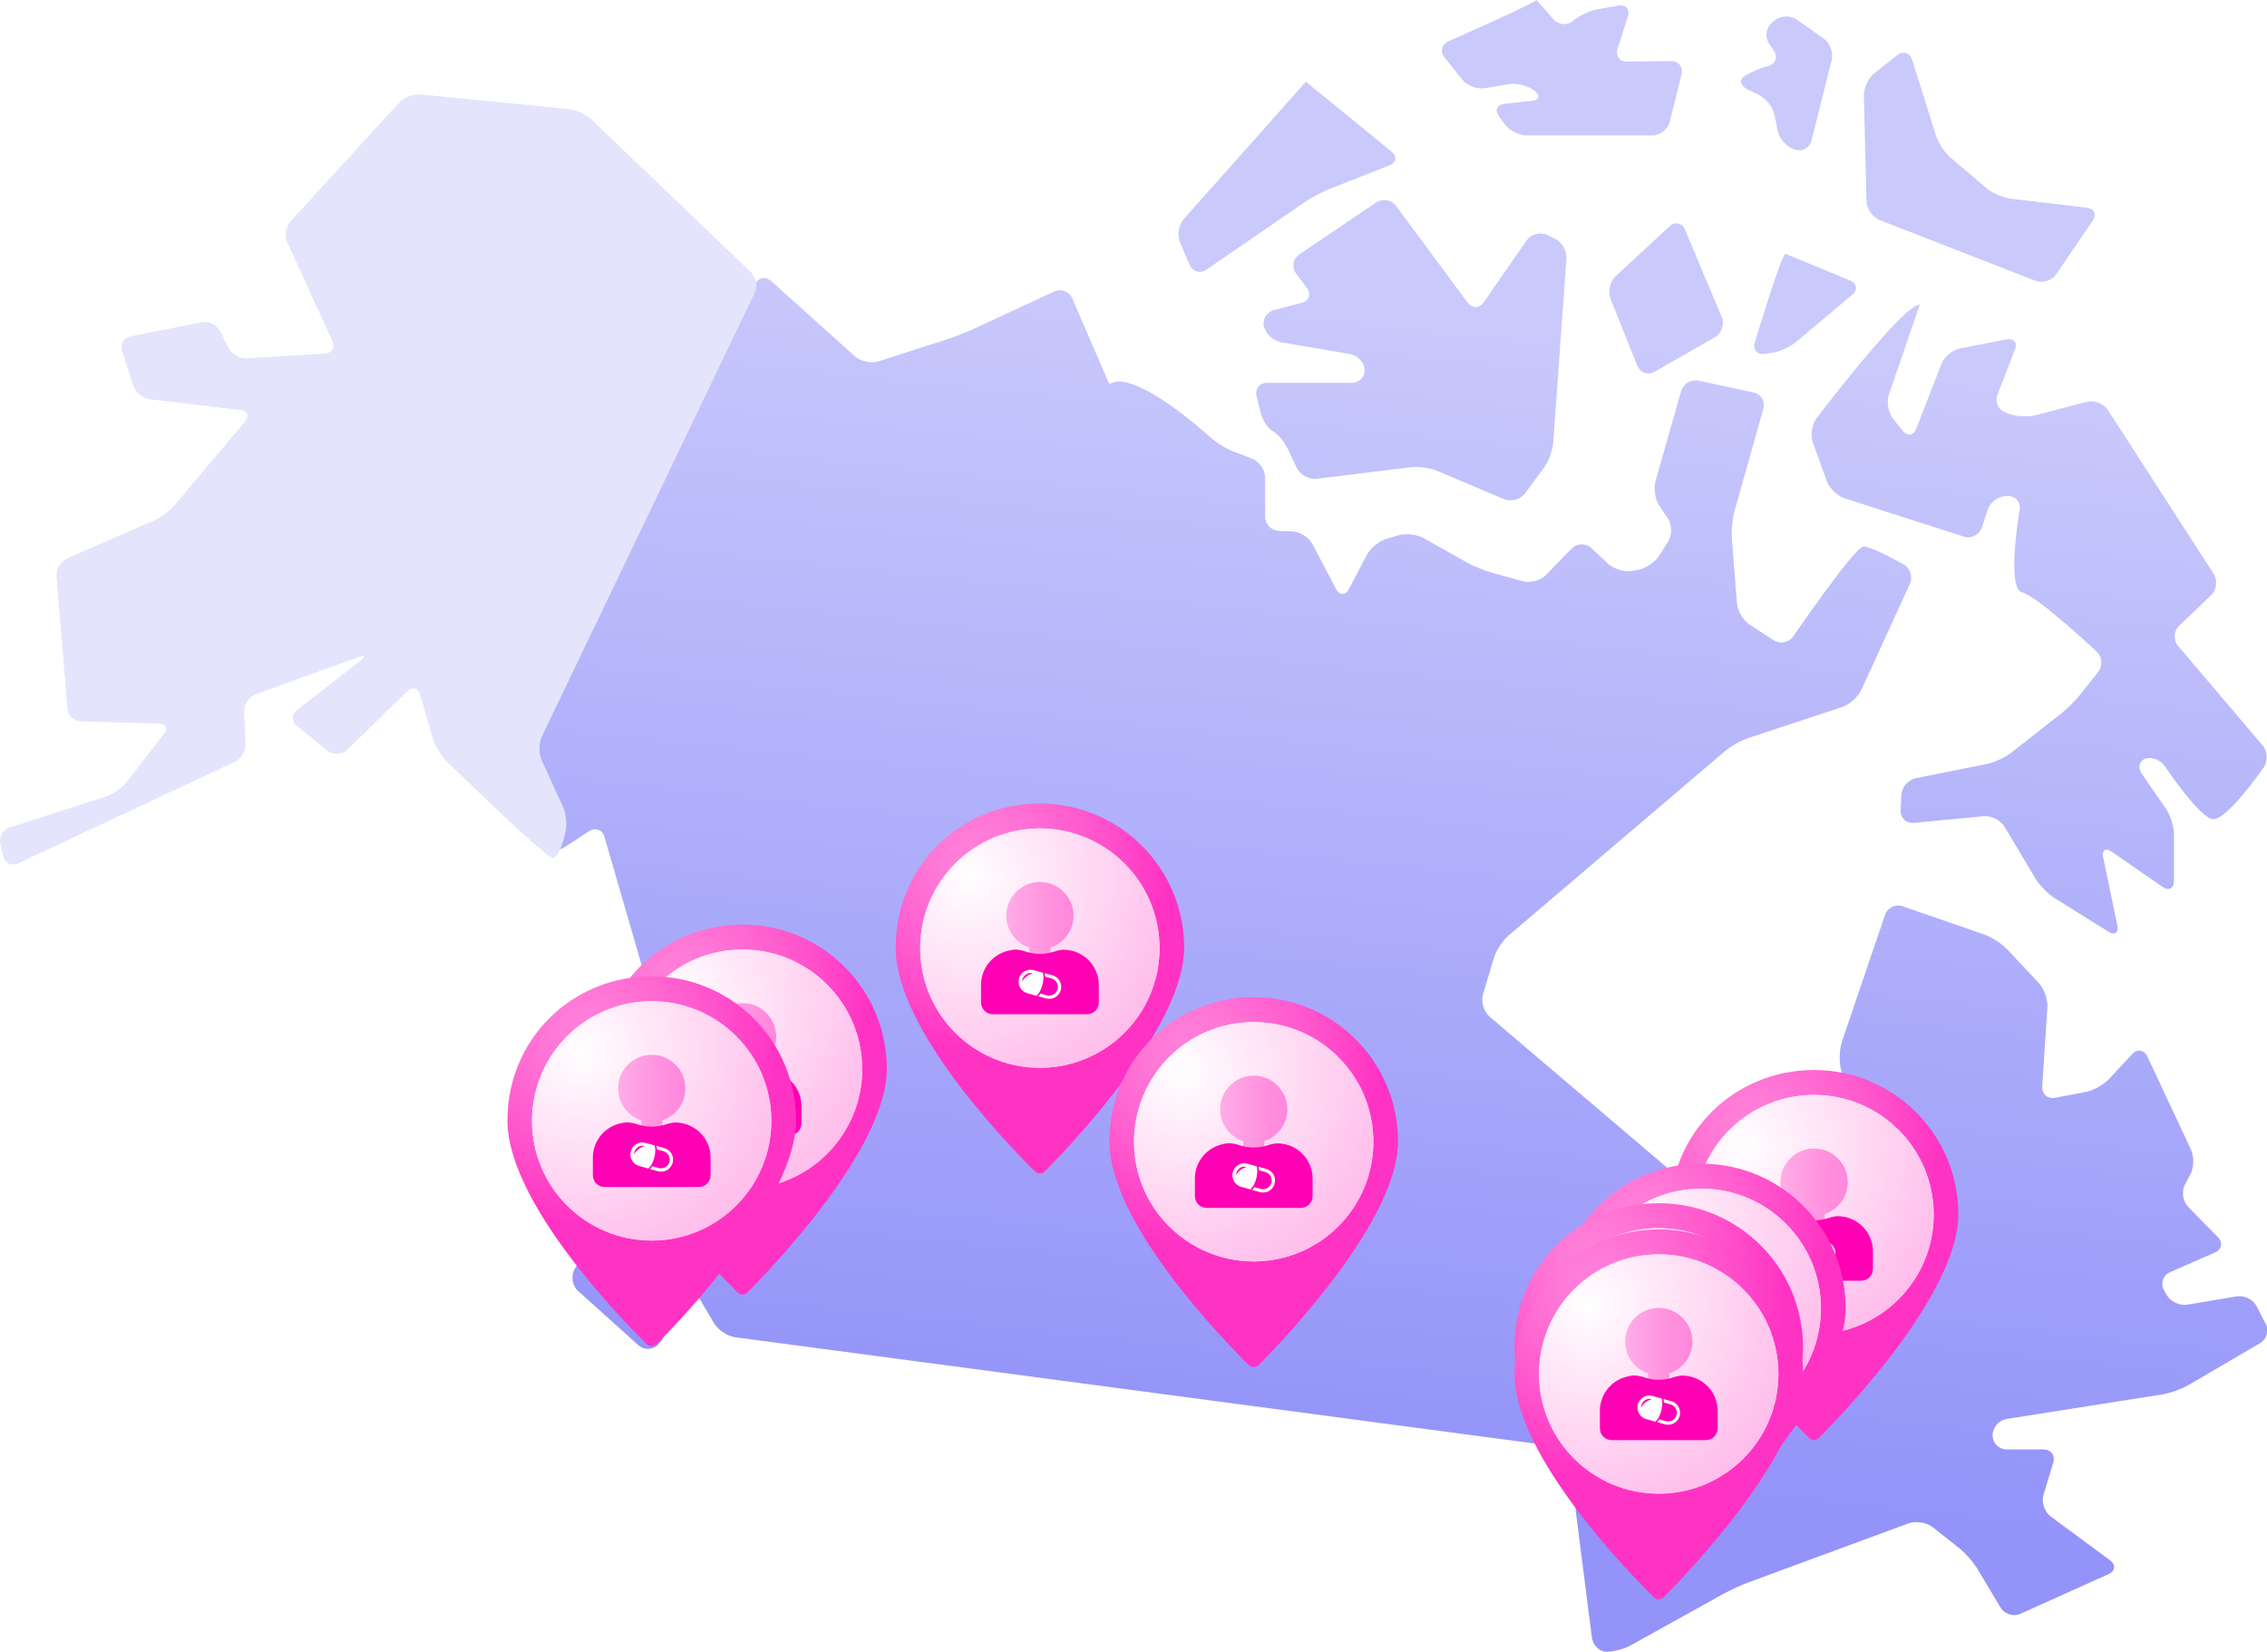 <?xml version="1.0" encoding="UTF-8"?><svg id="Layer_2" xmlns="http://www.w3.org/2000/svg" xmlns:xlink="http://www.w3.org/1999/xlink" viewBox="0 0 606.19 441.71"><defs><style>.cls-1{fill:url(#linear-gradient);}.cls-2{fill:#fff;}.cls-3{fill:#ff00b4;}.cls-4{fill:#e4e4fd;}.cls-5{fill:url(#radial-gradient-20);}.cls-6{fill:url(#radial-gradient-21);}.cls-7{fill:url(#radial-gradient-22);}.cls-8{fill:url(#radial-gradient-24);}.cls-9{fill:url(#radial-gradient-23);}.cls-10{fill:url(#radial-gradient-10);}.cls-11{fill:url(#radial-gradient-19);}.cls-12{fill:url(#radial-gradient-18);}.cls-13{fill:url(#radial-gradient-17);}.cls-14{fill:url(#radial-gradient-11);}.cls-15{fill:url(#radial-gradient-16);}.cls-16{fill:url(#radial-gradient-15);}.cls-17{fill:url(#radial-gradient-12);}.cls-18{fill:url(#radial-gradient-14);}.cls-19{fill:url(#radial-gradient-13);}.cls-20{filter:url(#drop-shadow-5);}.cls-21{filter:url(#drop-shadow-7);}.cls-22{filter:url(#drop-shadow-4);}.cls-23{filter:url(#drop-shadow-6);}.cls-24{filter:url(#drop-shadow-8);}.cls-25{filter:url(#drop-shadow-2);}.cls-26{filter:url(#drop-shadow-3);}.cls-27{filter:url(#drop-shadow-1);}.cls-28{fill:url(#radial-gradient-6);}.cls-29{fill:url(#radial-gradient-5);}.cls-30{fill:url(#radial-gradient-3);}.cls-31{fill:url(#radial-gradient-4);}.cls-32{fill:url(#radial-gradient-9);}.cls-33{fill:url(#radial-gradient-8);}.cls-34{fill:url(#radial-gradient-7);}.cls-35{fill:url(#radial-gradient-2);}.cls-36{fill:url(#linear-gradient-8);}.cls-37{fill:url(#linear-gradient-9);}.cls-38{fill:url(#linear-gradient-3);}.cls-39{fill:url(#linear-gradient-4);}.cls-40{fill:url(#linear-gradient-2);}.cls-41{fill:url(#linear-gradient-6);}.cls-42{fill:url(#linear-gradient-7);}.cls-43{fill:url(#linear-gradient-5);}.cls-44{fill:url(#radial-gradient);}</style><linearGradient id="linear-gradient" x1="361.21" y1="391.18" x2="393.26" y2="87.61" gradientUnits="userSpaceOnUse"><stop offset="0" stop-color="#9393f9"/><stop offset="1" stop-color="#c9c9fc"/></linearGradient><filter id="drop-shadow-1" filterUnits="userSpaceOnUse"><feOffset dx="0" dy="0"/><feGaussianBlur result="blur" stdDeviation="10"/><feFlood flood-color="#9393f9" flood-opacity=".75"/><feComposite in2="blur" operator="in"/><feComposite in="SourceGraphic"/></filter><radialGradient id="radial-gradient" cx="468.23" cy="301.28" fx="468.23" fy="301.28" r="50.79" gradientUnits="userSpaceOnUse"><stop offset="0" stop-color="#ff83da"/><stop offset=".21" stop-color="#ff78d6"/><stop offset=".58" stop-color="#ff5bce"/><stop offset="1" stop-color="#ff33c3"/></radialGradient><radialGradient id="radial-gradient-2" cx="471.99" cy="311.68" fx="471.99" fy="311.68" r="120.81" gradientUnits="userSpaceOnUse"><stop offset="0" stop-color="#fff"/><stop offset=".11" stop-color="#fff9fd"/><stop offset=".25" stop-color="#ffe8f8"/><stop offset=".41" stop-color="#ffcdf0"/><stop offset=".59" stop-color="#ffa8e5"/><stop offset=".77" stop-color="#ff77d7"/><stop offset=".97" stop-color="#ff3dc6"/><stop offset="1" stop-color="#ff33c3"/></radialGradient><radialGradient id="radial-gradient-3" cx="466.15" cy="306.11" fx="466.15" fy="306.11" r="209.91" gradientUnits="userSpaceOnUse"><stop offset="0" stop-color="#fff"/><stop offset=".09" stop-color="#ffe8f8"/><stop offset=".65" stop-color="#ff67d2"/><stop offset=".9" stop-color="#ff33c3"/></radialGradient><linearGradient id="linear-gradient-2" x1="476.08" y1="318.53" x2="494.07" y2="318.53" gradientUnits="userSpaceOnUse"><stop offset="0" stop-color="#ffade7"/><stop offset=".62" stop-color="#ff92df"/><stop offset="1" stop-color="#ff87dc"/></linearGradient><filter id="drop-shadow-2" filterUnits="userSpaceOnUse"><feOffset dx="0" dy="0"/><feGaussianBlur result="blur-2" stdDeviation="10"/><feFlood flood-color="#9393f9" flood-opacity=".75"/><feComposite in2="blur-2" operator="in"/><feComposite in="SourceGraphic"/></filter><radialGradient id="radial-gradient-4" cx="438.08" cy="326.33" fx="438.08" fy="326.33" r="50.79" xlink:href="#radial-gradient"/><radialGradient id="radial-gradient-5" cx="441.84" cy="336.73" fx="441.84" fy="336.73" xlink:href="#radial-gradient-2"/><radialGradient id="radial-gradient-6" cx="436" cy="331.17" fx="436" fy="331.17" r="209.91" xlink:href="#radial-gradient-3"/><linearGradient id="linear-gradient-3" x1="445.93" y1="343.58" x2="463.92" y2="343.58" xlink:href="#linear-gradient-2"/><filter id="drop-shadow-3" filterUnits="userSpaceOnUse"><feOffset dx="0" dy="0"/><feGaussianBlur result="blur-3" stdDeviation="10"/><feFlood flood-color="#9393f9" flood-opacity=".75"/><feComposite in2="blur-3" operator="in"/><feComposite in="SourceGraphic"/></filter><radialGradient id="radial-gradient-7" cx="426.71" cy="336.9" fx="426.71" fy="336.9" r="50.79" xlink:href="#radial-gradient"/><radialGradient id="radial-gradient-8" cx="430.46" cy="347.3" fx="430.46" fy="347.3" r="120.81" xlink:href="#radial-gradient-2"/><radialGradient id="radial-gradient-9" cx="424.62" cy="341.73" fx="424.62" fy="341.73" r="209.91" xlink:href="#radial-gradient-3"/><linearGradient id="linear-gradient-4" x1="434.55" y1="354.15" x2="452.54" y2="354.15" xlink:href="#linear-gradient-2"/><filter id="drop-shadow-4" filterUnits="userSpaceOnUse"><feOffset dx="0" dy="0"/><feGaussianBlur result="blur-4" stdDeviation="10"/><feFlood flood-color="#9393f9" flood-opacity=".75"/><feComposite in2="blur-4" operator="in"/><feComposite in="SourceGraphic"/></filter><radialGradient id="radial-gradient-10" cx="426.71" cy="343.9" fx="426.71" fy="343.9" xlink:href="#radial-gradient"/><radialGradient id="radial-gradient-11" cx="430.46" cy="354.3" fx="430.46" fy="354.3" r="120.81" xlink:href="#radial-gradient-2"/><radialGradient id="radial-gradient-12" cx="424.62" cy="348.74" fx="424.62" fy="348.74" r="209.91" xlink:href="#radial-gradient-3"/><linearGradient id="linear-gradient-5" x1="434.55" y1="361.16" x2="452.54" y2="361.16" xlink:href="#linear-gradient-2"/><filter id="drop-shadow-5" filterUnits="userSpaceOnUse"><feOffset dx="0" dy="0"/><feGaussianBlur result="blur-5" stdDeviation="10"/><feFlood flood-color="#9393f9" flood-opacity=".75"/><feComposite in2="blur-5" operator="in"/><feComposite in="SourceGraphic"/></filter><radialGradient id="radial-gradient-13" cx="181.71" cy="262.39" fx="181.71" fy="262.39" r="50.79" xlink:href="#radial-gradient"/><radialGradient id="radial-gradient-14" cx="185.47" cy="272.79" fx="185.47" fy="272.79" r="120.81" xlink:href="#radial-gradient-2"/><radialGradient id="radial-gradient-15" cx="179.63" cy="267.23" fx="179.63" fy="267.23" xlink:href="#radial-gradient-3"/><linearGradient id="linear-gradient-6" x1="189.56" y1="279.65" x2="207.55" y2="279.65" xlink:href="#linear-gradient-2"/><filter id="drop-shadow-6" filterUnits="userSpaceOnUse"><feOffset dx="0" dy="0"/><feGaussianBlur result="blur-6" stdDeviation="10"/><feFlood flood-color="#9393f9" flood-opacity=".75"/><feComposite in2="blur-6" operator="in"/><feComposite in="SourceGraphic"/></filter><radialGradient id="radial-gradient-16" cx="157.43" cy="276.21" fx="157.43" fy="276.21" r="50.79" xlink:href="#radial-gradient"/><radialGradient id="radial-gradient-17" cx="161.19" cy="286.61" fx="161.19" fy="286.61" r="120.81" xlink:href="#radial-gradient-2"/><radialGradient id="radial-gradient-18" cx="155.34" cy="281.05" fx="155.34" fy="281.05" xlink:href="#radial-gradient-3"/><linearGradient id="linear-gradient-7" x1="165.28" y1="293.47" x2="183.26" y2="293.47" xlink:href="#linear-gradient-2"/><filter id="drop-shadow-7" filterUnits="userSpaceOnUse"><feOffset dx="0" dy="0"/><feGaussianBlur result="blur-7" stdDeviation="10"/><feFlood flood-color="#9393f9" flood-opacity=".75"/><feComposite in2="blur-7" operator="in"/><feComposite in="SourceGraphic"/></filter><radialGradient id="radial-gradient-19" cx="261.22" cy="230.01" fx="261.22" fy="230.01" r="50.79" xlink:href="#radial-gradient"/><radialGradient id="radial-gradient-20" cx="264.98" cy="240.42" fx="264.98" fy="240.42" xlink:href="#radial-gradient-2"/><radialGradient id="radial-gradient-21" cx="259.14" cy="234.85" fx="259.14" fy="234.85" r="209.91" xlink:href="#radial-gradient-3"/><linearGradient id="linear-gradient-8" x1="269.07" y1="247.27" x2="287.06" y2="247.27" xlink:href="#linear-gradient-2"/><filter id="drop-shadow-8" filterUnits="userSpaceOnUse"><feOffset dx="0" dy="0"/><feGaussianBlur result="blur-8" stdDeviation="10"/><feFlood flood-color="#9393f9" flood-opacity=".75"/><feComposite in2="blur-8" operator="in"/><feComposite in="SourceGraphic"/></filter><radialGradient id="radial-gradient-22" cx="318.4" cy="281.79" fx="318.4" fy="281.79" r="50.79" xlink:href="#radial-gradient"/><radialGradient id="radial-gradient-23" cx="322.16" cy="292.19" fx="322.16" fy="292.19" r="120.81" xlink:href="#radial-gradient-2"/><radialGradient id="radial-gradient-24" cx="316.32" cy="286.63" fx="316.32" fy="286.63" r="209.91" xlink:href="#radial-gradient-3"/><linearGradient id="linear-gradient-9" x1="326.25" y1="299.05" x2="344.24" y2="299.05" xlink:href="#linear-gradient-2"/></defs><g id="Layer_1-2"><path class="cls-1" d="m469.24,91.54c-.59,1.97.59,3.35,2.62,3.08l1.81-.24c2.04-.27,4.99-1.58,6.56-2.9l15.03-12.65c1.57-1.32,1.3-3.05-.59-3.83l-17.29-7.14c-1.3.95-8.14,23.68-8.14,23.68Zm-1.85-67.58l3,1.47c1.84.9,3.69,3.29,4.09,5.3l.87,4.27c.41,2.01,2.33,4.21,4.27,4.88l.33.11c1.94.67,3.94-.41,4.44-2.4l5.41-21.51c.5-1.99-.46-4.59-2.14-5.77l-7.23-5.08c-1.68-1.18-4.34-1.06-5.91.26l-.71.6c-1.57,1.32-1.93,3.8-.79,5.51l1.29,1.94c1.14,1.71.46,3.57-1.52,4.13l-1.04.3c-1.97.56-4.52,1.77-5.65,2.69-1.13.92-.55,2.41,1.29,3.31Zm-21,36.61l-14.39,13.32c-1.51,1.39-2.12,4.1-1.35,6l7.16,17.91c.76,1.91,2.84,2.63,4.63,1.61l16.17-9.25c1.78-1.02,2.59-3.4,1.8-5.3l-9.83-23.4c-.79-1.89-2.68-2.3-4.18-.91Zm56.26-1.71l41.59,16.21c1.91.75,4.42-.03,5.58-1.73l9.74-14.29c1.16-1.7.43-3.28-1.61-3.52l-20.24-2.38c-2.04-.24-4.99-1.52-6.55-2.85l-9.56-8.13c-1.56-1.33-3.35-4.02-3.96-5.98l-6.32-20.16c-.61-1.96-2.44-2.52-4.05-1.25l-6.04,4.77c-1.61,1.27-2.89,3.99-2.84,6.04l.7,28.19c.05,2.05,1.66,4.34,3.57,5.09Zm55.39,48.59l-13.69,3.58c-1.99.52-5.19.36-7.11-.36l-.98-.37c-1.92-.72-2.89-2.87-2.14-4.78l4.67-11.97c.75-1.91-.29-3.16-2.31-2.77l-12.33,2.38c-2.02.39-4.28,2.27-5.02,4.19l-6.73,17.27c-.75,1.91-2.39,2.16-3.66.55l-2.55-3.23c-1.27-1.61-1.76-4.52-1.1-6.46l8.25-23.99c-4.28-.33-27.6,30.33-27.6,30.33-1.24,1.63-1.69,4.55-.99,6.48l3.72,10.33c.7,1.93,2.87,4.03,4.82,4.65l31.86,10.23c1.95.63,4.09-.45,4.75-2.4l1.66-4.92c.66-1.95,2.88-3.54,4.93-3.54h.45c2.05,0,3.45,1.66,3.1,3.68,0,0-3.6,20.98.63,22.07,4.23,1.09,19.96,15.84,19.96,15.84,1.5,1.4,1.68,3.87.4,5.48l-4.7,5.92c-1.28,1.61-3.64,3.96-5.26,5.23l-13.26,10.42c-1.61,1.27-4.58,2.64-6.6,3.04l-18.96,3.79c-2.01.4-3.74,2.41-3.83,4.46l-.19,4.1c-.09,2.05,1.5,3.57,3.55,3.37l18.62-1.78c2.04-.2,4.58,1.09,5.63,2.85l8.28,13.87c1.05,1.76,3.34,4.09,5.08,5.18l14.37,8.97c1.74,1.09,2.82.33,2.41-1.68l-3.78-18.14c-.42-2.01.62-2.7,2.31-1.53l13.54,9.37c1.69,1.17,3.07.44,3.07-1.61v-12.45c0-2.05-.96-5.11-2.12-6.8l-6.45-9.32c-1.17-1.69-.73-3.54.98-4.11,1.71-.57,4.04.36,5.18,2.07,0,0,8.99,13.42,12.67,14.11,3.68.7,13.73-13.81,13.73-13.81,1.17-1.69,1.04-4.35-.29-5.91l-22.59-26.58c-1.33-1.56-1.2-4.01.28-5.42l8.55-8.17c1.48-1.42,1.79-3.99.67-5.72l-28.27-43.79c-1.11-1.72-3.65-2.71-5.64-2.19Zm-239.96-36.67c.8,1.89,2.84,2.49,4.53,1.32l26.31-18.07c1.69-1.16,4.64-2.73,6.55-3.48l16.02-6.31c1.91-.75,2.17-2.43.58-3.73l-22.88-18.66c-1.72,1.99-32.64,36.72-32.64,36.72-1.37,1.53-1.83,4.33-1.02,6.22l2.54,5.99Zm287.7,283.19l-2.31-4.57c-.92-1.83-3.34-3.06-5.36-2.72l-13.29,2.23c-2.02.34-4.49-.85-5.48-2.65l-.7-1.27c-.99-1.8-.26-3.94,1.62-4.77l11.97-5.24c1.88-.82,2.24-2.7.8-4.16l-7.92-8.06c-1.44-1.46-1.82-4.14-.86-5.96l1.43-2.68c.97-1.81,1.05-4.81.18-6.67l-11.63-24.87c-.87-1.86-2.73-2.15-4.12-.65l-6.23,6.69c-1.4,1.5-4.19,3.04-6.21,3.42l-8.15,1.53c-2.02.38-3.56-.99-3.43-3.04l1.38-21.21c.13-2.05-.91-4.95-2.31-6.45l-8.48-9.02c-1.41-1.5-4.14-3.27-6.09-3.94l-21.81-7.54c-1.94-.67-4.07.37-4.73,2.31l-11.5,33.8c-.66,1.94-.82,5.17-.35,7.17l5.23,22.23c.47,2-.64,4.39-2.48,5.32l-18.22,9.22c-1.83.93-3.57,3.35-3.85,5.38l-4.19,29.77c-.29,2.03-2.2,3.7-4.25,3.7h-2.89c-2.05,0-4.35-1.56-5.11-3.47l-4.13-10.42c-.76-1.91-1.2-5.14-.98-7.18l1.88-17.57c.22-2.04-.88-4.8-2.45-6.13l-52.44-44.61c-1.56-1.33-2.36-4.03-1.77-5.99l2.92-9.72c.59-1.97,2.35-4.66,3.92-6l57.81-49.26c1.56-1.33,4.44-2.95,6.39-3.59l25.03-8.27c1.95-.64,4.24-2.7,5.1-4.56l12.98-28.34c.85-1.87.09-4.22-1.69-5.23,0,0-8.44-4.78-10.72-4.78s-18.79,24.03-18.79,24.03c-1.16,1.69-3.52,2.16-5.24,1.04l-6.38-4.15c-1.72-1.12-3.26-3.71-3.42-5.76l-1.37-17.36c-.16-2.05.16-5.34.72-7.31l7.72-27.33c.56-1.98-.63-3.94-2.64-4.37l-14.7-3.14c-2.01-.43-4.11.84-4.67,2.81l-6.85,24.06c-.56,1.97-.08,4.98,1.08,6.68l2.21,3.24c1.16,1.7,1.2,4.5.1,6.24l-2.4,3.78c-1.1,1.73-3.66,3.44-5.68,3.8l-1.54.27c-2.02.36-4.91-.5-6.41-1.9l-4.49-4.19c-1.5-1.4-3.9-1.34-5.33.14l-6.78,7c-1.43,1.47-4.22,2.24-6.2,1.7l-8.21-2.24c-1.98-.54-5.07-1.81-6.85-2.81l-11.45-6.45c-1.79-1.01-4.86-1.35-6.83-.77l-3.12.92c-1.97.58-4.36,2.55-5.31,4.37l-4.74,9.04c-.95,1.82-2.52,1.82-3.47,0l-6.31-11.99c-.96-1.82-3.42-3.35-5.47-3.41l-3.45-.1c-2.05-.06-3.73-1.79-3.73-3.84v-10.42c0-2.05-1.57-4.34-3.48-5.07l-5.06-1.95c-1.92-.74-4.72-2.48-6.23-3.87,0,0-20.17-18.54-26.9-14.11l-9.88-22.91c-.81-1.89-3-2.72-4.86-1.86l-21.58,10.02c-1.86.86-4.98,2.09-6.94,2.72l-18.44,5.93c-1.95.63-4.8.02-6.33-1.35l-22.35-20.1c-1.53-1.37-3.5-.98-4.39.87l-61.79,128.8c-.89,1.85-.92,4.89-.06,6.76l6.23,13.64c.85,1.87,2.96,2.47,4.68,1.35l6.57-4.3c1.72-1.12,3.59-.43,4.16,1.54l9.76,33.65c.57,1.97,1.04,5.27,1.04,7.32v8.36c0,2.05-1.1,5-2.45,6.55l-6.94,7.97c-1.35,1.55-1.56,4.24-.46,5.98l11.17,17.75c1.09,1.74,1.02,4.54-.15,6.22l-.09.12c-1.18,1.68-1.29,4.5-.24,6.27l17.68,29.88c1.05,1.77,3.57,3.43,5.6,3.7l218.94,29.11c2.04.27,3.91,2.16,4.17,4.2l6,47c.26,2.04,1.97,3.75,3.8,3.8s4.79-.72,6.59-1.72l24.78-13.76c1.8-1,4.84-2.39,6.77-3.1l42.74-15.76c1.93-.71,4.82-.25,6.43,1.02l7.09,5.59c1.61,1.27,3.8,3.75,4.85,5.51l6.22,10.4c1.05,1.76,3.45,2.51,5.32,1.67l23.52-10.59c1.87-.84,2.05-2.53.4-3.75l-15.85-11.7c-1.65-1.22-2.51-3.82-1.91-5.79l2.61-8.55c.6-1.96-.59-3.57-2.64-3.57h-9.84c-2.05,0-3.73-1.68-3.73-3.73v-.11c0-2.05,1.66-3.99,3.69-4.31l41.71-6.57c2.03-.32,5.14-1.43,6.91-2.47l19.18-11.22c1.77-1.04,2.47-3.39,1.54-5.22ZM390.99,21.3c1.28,1.6,3.99,2.63,6.02,2.29l6.5-1.1c2.02-.34,5.01.4,6.64,1.65l.2.16c1.63,1.25,1.29,2.46-.75,2.67l-7.27.77c-2.04.22-2.72,1.75-1.5,3.4l1.53,2.08c1.22,1.65,3.89,3.01,5.94,3.01h33.53c2.05,0,4.14-1.63,4.64-3.62l3.17-12.71c.5-1.99-.78-3.6-2.83-3.57l-11.67.16c-2.05.03-3.22-1.55-2.59-3.5l2.74-8.55c.63-1.96-.52-3.27-2.54-2.92l-5.56.96c-2.02.35-4.95,1.73-6.49,3.07s-3.92,1.17-5.28-.37l-4.52-5.16c-3.68,2.33-23.53,10.98-23.53,10.98-1.88.82-2.37,2.8-1.09,4.4l4.75,5.92Zm-231.77,315.55c-1.48-1.42-3.51-1.12-4.51.67l-1.09,1.95c-1,1.79-.58,4.38.95,5.75l16.17,14.56c1.53,1.37,3.91,1.26,5.3-.25l.63-.69c1.39-1.51,1.31-3.92-.17-5.34l-17.28-16.65ZM367.99,54.15l-20.56,13.89c-1.7,1.15-2.09,3.44-.87,5.09l2.89,3.9c1.22,1.65.6,3.43-1.39,3.95l-7.38,1.95c-1.99.52-3.2,2.53-2.69,4.46.5,1.93,2.57,3.79,4.6,4.14l18.36,3.13c2.02.35,3.8,2.22,3.94,4.17s-1.42,3.54-3.47,3.54h-22.55c-2.05,0-3.33,1.63-2.85,3.63l1.07,4.39c.49,1.99,1.96,4.21,3.27,4.93,1.31.72,3.1,2.82,3.98,4.68l2.4,5.1c.88,1.86,3.26,3.17,5.3,2.93l25.25-3.08c2.04-.25,5.25.21,7.14,1.01l17.71,7.52c1.89.8,4.43.11,5.65-1.54l5.04-6.82c1.22-1.65,2.34-4.68,2.49-6.73l3.55-49.26c.15-2.05-1.25-4.44-3.11-5.32l-2.05-.97c-1.86-.88-4.33-.21-5.5,1.48l-11.44,16.5c-1.17,1.69-3.13,1.72-4.35.07l-19.12-25.82c-1.22-1.65-3.61-2.06-5.32-.91Z"/><path class="cls-4" d="m144.82,203.22c-.79-1.72-.76-4.52.06-6.23l56.94-118.69c.82-1.71.37-4.17-1-5.48l-42.73-40.93c-1.37-1.31-4.02-2.53-5.91-2.72l-39.7-3.92c-1.88-.19-4.47.8-5.75,2.2l-29.01,31.71c-1.28,1.4-1.68,3.95-.89,5.67l12.06,26.41c.79,1.72-.12,3.22-2.01,3.33l-20.9,1.25c-1.89.11-4.12-1.18-4.95-2.88l-2.13-4.34c-.83-1.7-3.04-2.79-4.89-2.42l-19.08,3.76c-1.86.37-2.89,2.14-2.3,3.93l3.02,9.24c.59,1.8,2.61,3.45,4.49,3.67l24.19,2.87c1.88.22,2.42,1.59,1.2,3.04l-18.84,22.42c-1.22,1.45-3.63,3.25-5.37,4.01l-23.33,10.19c-1.73.76-3.03,2.92-2.87,4.81l2.89,35.28c.15,1.89,1.83,3.47,3.72,3.52l20.74.56c1.89.05,2.49,1.32,1.33,2.81l-10.05,12.96c-1.16,1.5-3.58,3.19-5.38,3.77l-25.81,8.27c-1.8.58-2.91,2.55-2.47,4.39l.81,3.34c.44,1.84,2.21,2.69,3.92,1.88l57.86-27.12c1.71-.8,3.05-3.01,2.97-4.9l-.36-8.62c-.08-1.89,1.31-3.96,3.09-4.61l27.45-9.91c1.78-.64,2.01-.22.52.95l-16.89,13.17c-1.49,1.16-1.51,3.09-.04,4.28l8.23,6.66c1.47,1.19,3.78,1.08,5.14-.24l16.1-15.67c1.36-1.32,2.9-.91,3.44.9l3.51,11.93c.53,1.82,2.08,4.38,3.43,5.71,0,0,26.6,26.01,28.54,26.01s3.46-7.15,3.46-7.15c.4-1.85.07-4.77-.71-6.49l-5.75-12.57Z"/><g class="cls-27"><path class="cls-44" d="m523.66,324.73c0,21.14-30.47,52.96-37.25,59.79-.74.74-1.93.75-2.67.01-6.81-6.73-37.24-37.99-37.24-59.8s17.27-38.58,38.58-38.58,38.58,17.27,38.58,38.58Z"/><circle class="cls-35" cx="485.07" cy="324.82" r="32"/><circle class="cls-30" cx="485.07" cy="324.82" r="32"/><path class="cls-40" d="m494.07,316.13c0-4.97-4.03-8.99-8.99-8.99s-8.99,4.03-8.99,8.99c0,3.98,2.58,7.35,6.16,8.54v5.25l5.66-1.83v-3.42c3.58-1.19,6.16-4.56,6.16-8.54Z"/><path class="cls-3" d="m491.82,325.27s-.9-.14-2.24.27c-.15.05-.31.08-.46.13-1.26.44-2.62.69-4.03.69s-2.77-.25-4.03-.69c-.52-.18-1.05-.3-1.59-.37-1.21-.25-2.25.08-2.25.08-4.47.75-7.88,4.6-7.88,9.28v4.69c0,1.74,1.41,3.15,3.15,3.15h25.18c1.74,0,3.15-1.41,3.15-3.15v-4.69c0-5.06-3.99-9.16-8.99-9.4Z"/><path class="cls-2" d="m488.43,332.09l-2.1-.59s.11.33.15.94l1.72.48c1.24.35,1.97,1.64,1.62,2.88-.17.6-.56,1.1-1.1,1.41s-1.17.38-1.78.22l-1.68-.47c-.36.53-.65.72-.65.72l2.1.59c1.7.48,3.47-.52,3.95-2.23.48-1.71-.52-3.48-2.22-3.95Z"/><path class="cls-2" d="m485.87,331.38l-2.43-.68c-1.7-.48-3.47.52-3.95,2.23-.06.2-.09.4-.11.59,0,.04,0,.08,0,.12,0,.05,0,.09,0,.14,0,.11,0,.22.02.33,0,.08.02.16.03.24.13.73.52,1.4,1.08,1.89.34.29.75.51,1.21.64l2.43.68s.96-.63,1.56-2.78c.6-2.15.16-3.4.16-3.4Zm-5.53,2.46s0-.07,0-.1c.03-.63.25-1.19.71-1.63.61-.59,1.37-.77,2.17-.56,0,0-2.12.51-2.88,2.29Z"/></g><g class="cls-25"><path class="cls-31" d="m493.51,349.78c0,21.14-30.47,52.96-37.25,59.79-.74.74-1.93.75-2.67.01-6.81-6.73-37.24-37.99-37.24-59.8s17.27-38.58,38.58-38.58,38.58,17.27,38.58,38.58Z"/><circle class="cls-29" cx="454.92" cy="349.88" r="32"/><circle class="cls-28" cx="454.92" cy="349.88" r="32"/><path class="cls-38" d="m463.92,341.19c0-4.97-4.03-8.99-8.99-8.99s-8.99,4.03-8.99,8.99c0,3.98,2.58,7.35,6.16,8.54v5.25l5.66-1.83v-3.42c3.58-1.19,6.16-4.56,6.16-8.54Z"/><path class="cls-3" d="m461.67,350.33s-.9-.14-2.24.27c-.15.05-.31.08-.46.13-1.26.44-2.62.69-4.03.69s-2.77-.25-4.03-.69c-.52-.18-1.05-.3-1.59-.37-1.21-.25-2.25.08-2.25.08-4.47.75-7.88,4.6-7.88,9.28v4.69c0,1.74,1.41,3.15,3.15,3.15h25.18c1.74,0,3.15-1.41,3.15-3.15v-4.69c0-5.06-3.99-9.16-8.99-9.4Z"/><path class="cls-2" d="m458.28,357.15l-2.1-.59s.11.33.15.94l1.72.48c1.24.35,1.97,1.64,1.62,2.88-.17.6-.56,1.1-1.1,1.41s-1.17.38-1.78.22l-1.68-.47c-.36.53-.65.72-.65.72l2.1.59c1.7.48,3.47-.52,3.95-2.23.48-1.71-.52-3.48-2.22-3.95Z"/><path class="cls-2" d="m455.72,356.43l-2.43-.68c-1.7-.48-3.47.52-3.95,2.23-.06.2-.09.4-.11.59,0,.04,0,.08,0,.12,0,.05,0,.09,0,.14,0,.11,0,.22.02.33,0,.08.02.16.03.24.13.73.52,1.4,1.08,1.89.34.29.75.51,1.21.64l2.43.68s.96-.63,1.56-2.78.16-3.4.16-3.4Zm-5.53,2.46s0-.07,0-.1c.03-.63.25-1.19.71-1.63.61-.59,1.37-.77,2.17-.56,0,0-2.12.51-2.88,2.29Z"/></g><g class="cls-26"><path class="cls-34" d="m482.13,360.35c0,21.14-30.47,52.96-37.25,59.79-.74.74-1.93.75-2.67.01-6.81-6.73-37.24-37.99-37.24-59.8s17.27-38.58,38.58-38.58,38.58,17.27,38.58,38.58Z"/><circle class="cls-33" cx="443.54" cy="360.45" r="32"/><circle class="cls-32" cx="443.54" cy="360.45" r="32"/><path class="cls-39" d="m452.54,351.75c0-4.97-4.03-8.99-8.99-8.99s-8.99,4.03-8.99,8.99c0,3.98,2.58,7.35,6.16,8.54v5.25l5.66-1.83v-3.42c3.58-1.19,6.16-4.56,6.16-8.54Z"/><path class="cls-3" d="m450.29,360.89s-.9-.14-2.24.27c-.15.05-.31.08-.46.13-1.26.44-2.62.69-4.03.69s-2.77-.25-4.03-.69c-.52-.18-1.05-.3-1.59-.37-1.21-.25-2.25.08-2.25.08-4.47.75-7.88,4.6-7.88,9.28v4.69c0,1.74,1.41,3.15,3.15,3.15h25.18c1.74,0,3.15-1.41,3.15-3.15v-4.69c0-5.06-3.99-9.16-8.99-9.4Z"/><path class="cls-2" d="m446.9,367.72l-2.1-.59s.11.33.15.94l1.72.48c1.24.35,1.97,1.64,1.62,2.88-.17.6-.56,1.1-1.1,1.41s-1.17.38-1.78.22l-1.68-.47c-.36.53-.65.72-.65.72l2.1.59c1.7.48,3.47-.52,3.95-2.23.48-1.71-.52-3.48-2.22-3.95Z"/><path class="cls-2" d="m444.34,367l-2.43-.68c-1.7-.48-3.47.52-3.95,2.23-.06.2-.09.4-.11.59,0,.04,0,.08,0,.12,0,.05,0,.09,0,.14,0,.11,0,.22.02.33,0,.08.02.16.03.24.13.73.52,1.4,1.08,1.89.34.29.75.51,1.21.64l2.43.68s.96-.63,1.56-2.78.16-3.4.16-3.4Zm-5.53,2.46s0-.07,0-.1c.03-.63.25-1.19.71-1.63.61-.59,1.37-.77,2.17-.56,0,0-2.12.51-2.88,2.29Z"/></g><g class="cls-22"><path class="cls-10" d="m482.13,367.35c0,21.14-30.47,52.96-37.25,59.79-.74.74-1.93.75-2.67.01-6.81-6.73-37.24-37.99-37.24-59.8s17.27-38.58,38.58-38.58,38.58,17.27,38.58,38.58Z"/><circle class="cls-14" cx="443.54" cy="367.45" r="32"/><circle class="cls-17" cx="443.54" cy="367.45" r="32"/><path class="cls-43" d="m452.54,358.76c0-4.97-4.03-8.99-8.99-8.99s-8.99,4.03-8.99,8.99c0,3.98,2.58,7.35,6.16,8.54v5.25l5.66-1.83v-3.42c3.58-1.19,6.16-4.56,6.16-8.54Z"/><path class="cls-3" d="m450.29,367.9s-.9-.14-2.24.27c-.15.05-.31.08-.46.13-1.26.44-2.62.69-4.03.69s-2.77-.25-4.03-.69c-.52-.18-1.05-.3-1.59-.37-1.21-.25-2.25.08-2.25.08-4.47.75-7.88,4.6-7.88,9.28v4.69c0,1.74,1.41,3.15,3.15,3.15h25.18c1.74,0,3.15-1.41,3.15-3.15v-4.69c0-5.06-3.99-9.16-8.99-9.4Z"/><path class="cls-2" d="m446.9,374.72l-2.1-.59s.11.33.15.94l1.72.48c1.24.35,1.97,1.64,1.62,2.88-.17.6-.56,1.1-1.1,1.41s-1.17.38-1.78.22l-1.68-.47c-.36.53-.65.72-.65.72l2.1.59c1.7.48,3.47-.52,3.95-2.23.48-1.71-.52-3.48-2.22-3.95Z"/><path class="cls-2" d="m444.34,374.01l-2.43-.68c-1.7-.48-3.47.52-3.95,2.23-.06.2-.09.4-.11.59,0,.04,0,.08,0,.12,0,.05,0,.09,0,.14,0,.11,0,.22.02.33,0,.08.02.16.03.24.13.73.52,1.4,1.08,1.89.34.29.75.51,1.21.64l2.43.68s.96-.63,1.56-2.78.16-3.4.16-3.4Zm-5.53,2.46s0-.07,0-.1c.03-.63.25-1.19.71-1.63.61-.59,1.37-.77,2.17-.56,0,0-2.12.51-2.88,2.29Z"/></g><g class="cls-20"><path class="cls-19" d="m237.14,285.84c0,21.14-30.47,52.96-37.25,59.79-.74.74-1.93.75-2.67.01-6.81-6.73-37.24-37.99-37.24-59.8s17.27-38.58,38.58-38.58,38.58,17.27,38.58,38.58Z"/><circle class="cls-18" cx="198.55" cy="285.94" r="32"/><circle class="cls-16" cx="198.55" cy="285.94" r="32"/><path class="cls-41" d="m207.55,277.25c0-4.97-4.03-8.99-8.99-8.99s-8.99,4.03-8.99,8.99c0,3.98,2.58,7.35,6.16,8.54v5.25l5.66-1.83v-3.42c3.58-1.19,6.16-4.56,6.16-8.54Z"/><path class="cls-3" d="m205.3,286.39s-.9-.14-2.24.27c-.15.05-.31.08-.46.13-1.26.44-2.62.69-4.03.69s-2.77-.25-4.03-.69c-.52-.18-1.05-.3-1.59-.37-1.21-.25-2.25.08-2.25.08-4.47.75-7.88,4.6-7.88,9.28v4.69c0,1.74,1.41,3.15,3.15,3.15h25.18c1.74,0,3.15-1.41,3.15-3.15v-4.69c0-5.06-3.99-9.16-8.99-9.4Z"/><path class="cls-2" d="m201.91,293.21l-2.1-.59s.11.33.15.94l1.72.48c1.24.35,1.97,1.64,1.62,2.88-.17.6-.56,1.1-1.1,1.41s-1.17.38-1.78.22l-1.68-.47c-.36.53-.65.72-.65.72l2.1.59c1.7.48,3.47-.52,3.95-2.23s-.52-3.48-2.22-3.95Z"/><path class="cls-2" d="m199.35,292.5l-2.43-.68c-1.7-.48-3.47.52-3.95,2.23-.06.2-.09.4-.11.59,0,.04,0,.08,0,.12,0,.05,0,.09,0,.14,0,.11,0,.22.02.33,0,.08.02.16.03.24.13.73.52,1.4,1.08,1.89.34.29.75.51,1.21.64l2.43.68s.96-.63,1.56-2.78c.6-2.15.16-3.4.16-3.4Zm-5.53,2.46s0-.07,0-.1c.03-.63.25-1.19.71-1.63.61-.59,1.37-.77,2.17-.56,0,0-2.12.51-2.88,2.29Z"/></g><g class="cls-23"><path class="cls-15" d="m212.85,299.67c0,21.14-30.47,52.96-37.25,59.79-.74.74-1.93.75-2.67.01-6.81-6.73-37.24-37.99-37.24-59.8s17.27-38.58,38.58-38.58,38.58,17.27,38.58,38.58Z"/><circle class="cls-13" cx="174.26" cy="299.76" r="32"/><circle class="cls-12" cx="174.26" cy="299.76" r="32"/><path class="cls-42" d="m183.26,291.07c0-4.97-4.03-8.99-8.99-8.99s-8.99,4.03-8.99,8.99c0,3.98,2.58,7.35,6.16,8.54v5.25l5.66-1.83v-3.42c3.58-1.19,6.16-4.56,6.16-8.54Z"/><path class="cls-3" d="m181.01,300.21s-.9-.14-2.24.27c-.15.05-.31.08-.46.13-1.26.44-2.62.69-4.03.69s-2.77-.25-4.03-.69c-.52-.18-1.05-.3-1.59-.37-1.21-.25-2.25.08-2.25.08-4.47.75-7.88,4.6-7.88,9.28v4.69c0,1.74,1.41,3.15,3.15,3.15h25.18c1.74,0,3.15-1.41,3.15-3.15v-4.69c0-5.06-3.99-9.16-8.99-9.4Z"/><path class="cls-2" d="m177.63,307.03l-2.1-.59s.11.33.15.94l1.72.48c1.24.35,1.97,1.64,1.62,2.88-.17.6-.56,1.1-1.1,1.41s-1.17.38-1.78.22l-1.68-.47c-.36.53-.65.72-.65.72l2.1.59c1.7.48,3.47-.52,3.95-2.23s-.52-3.48-2.22-3.95Z"/><path class="cls-2" d="m175.07,306.32l-2.43-.68c-1.7-.48-3.47.52-3.95,2.23-.06.2-.09.4-.11.59,0,.04,0,.08,0,.12,0,.05,0,.09,0,.14,0,.11,0,.22.02.33,0,.08.02.16.03.24.13.73.52,1.4,1.08,1.89.34.29.75.51,1.21.64l2.43.68s.96-.63,1.56-2.78c.6-2.15.16-3.4.16-3.4Zm-5.53,2.46s0-.07,0-.1c.03-.63.25-1.19.71-1.63.61-.59,1.37-.77,2.17-.56,0,0-2.12.51-2.88,2.29Z"/></g><g class="cls-21"><path class="cls-11" d="m316.65,253.47c0,21.14-30.47,52.96-37.25,59.79-.74.74-1.93.75-2.67.01-6.81-6.73-37.24-37.99-37.24-59.8s17.27-38.58,38.58-38.58,38.58,17.27,38.58,38.58Z"/><circle class="cls-5" cx="278.06" cy="253.56" r="32"/><circle class="cls-6" cx="278.06" cy="253.56" r="32"/><path class="cls-36" d="m287.06,244.87c0-4.97-4.03-8.99-8.99-8.99s-8.99,4.03-8.99,8.99c0,3.98,2.58,7.35,6.16,8.54v5.25l5.66-1.83v-3.42c3.58-1.19,6.16-4.56,6.16-8.54Z"/><path class="cls-3" d="m284.81,254.01s-.9-.14-2.24.27c-.15.05-.31.08-.46.13-1.26.44-2.62.69-4.03.69s-2.77-.25-4.03-.69c-.52-.18-1.05-.3-1.59-.37-1.21-.25-2.25.08-2.25.08-4.47.75-7.88,4.6-7.88,9.28v4.69c0,1.74,1.41,3.15,3.15,3.15h25.18c1.74,0,3.15-1.41,3.15-3.15v-4.69c0-5.06-3.99-9.16-8.99-9.4Z"/><path class="cls-2" d="m281.42,260.83l-2.1-.59s.11.33.15.94l1.72.48c1.24.35,1.97,1.64,1.62,2.88-.17.6-.56,1.1-1.1,1.41s-1.17.38-1.78.22l-1.68-.47c-.36.53-.65.72-.65.72l2.1.59c1.7.48,3.47-.52,3.95-2.23.48-1.71-.52-3.48-2.22-3.95Z"/><path class="cls-2" d="m278.86,260.12l-2.43-.68c-1.7-.48-3.47.52-3.95,2.23-.06.2-.09.4-.11.59,0,.04,0,.08,0,.12,0,.05,0,.09,0,.14,0,.11,0,.22.02.33,0,.08.02.16.03.24.13.73.52,1.4,1.08,1.89.34.29.75.51,1.21.64l2.43.68s.96-.63,1.56-2.78c.6-2.15.16-3.4.16-3.4Zm-5.53,2.46s0-.07,0-.1c.03-.63.25-1.19.71-1.63.61-.59,1.37-.77,2.17-.56,0,0-2.12.51-2.88,2.29Z"/></g><g class="cls-24"><path class="cls-7" d="m373.83,305.25c0,21.14-30.47,52.96-37.25,59.79-.74.74-1.93.75-2.67.01-6.81-6.73-37.24-37.99-37.24-59.8s17.27-38.58,38.58-38.58,38.58,17.27,38.58,38.58Z"/><circle class="cls-9" cx="335.24" cy="305.34" r="32"/><circle class="cls-8" cx="335.24" cy="305.34" r="32"/><path class="cls-37" d="m344.24,296.65c0-4.97-4.03-8.99-8.99-8.99s-8.99,4.03-8.99,8.99c0,3.98,2.58,7.35,6.16,8.54v5.25l5.66-1.83v-3.42c3.58-1.19,6.16-4.56,6.16-8.54Z"/><path class="cls-3" d="m341.99,305.79s-.9-.14-2.24.27c-.15.05-.31.08-.46.13-1.26.44-2.62.69-4.03.69s-2.77-.25-4.03-.69c-.52-.18-1.05-.3-1.59-.37-1.21-.25-2.25.08-2.25.08-4.47.75-7.88,4.6-7.88,9.28v4.69c0,1.74,1.41,3.15,3.15,3.15h25.18c1.74,0,3.15-1.41,3.15-3.15v-4.69c0-5.06-3.99-9.16-8.99-9.4Z"/><path class="cls-2" d="m338.6,312.61l-2.1-.59s.11.33.15.94l1.72.48c1.24.35,1.97,1.64,1.62,2.88-.17.6-.56,1.1-1.1,1.41s-1.17.38-1.78.22l-1.68-.47c-.36.53-.65.72-.65.72l2.1.59c1.7.48,3.47-.52,3.95-2.23s-.52-3.48-2.22-3.95Z"/><path class="cls-2" d="m336.04,311.9l-2.43-.68c-1.7-.48-3.47.52-3.95,2.23-.06.2-.09.4-.11.59,0,.04,0,.08,0,.12,0,.05,0,.09,0,.14,0,.11,0,.22.02.33,0,.08.02.16.03.24.13.73.52,1.4,1.08,1.89.34.29.75.51,1.21.64l2.43.68s.96-.63,1.56-2.78c.6-2.15.16-3.4.16-3.4Zm-5.53,2.46s0-.07,0-.1c.03-.63.25-1.19.71-1.63.61-.59,1.37-.77,2.17-.56,0,0-2.12.51-2.88,2.29Z"/></g></g></svg>